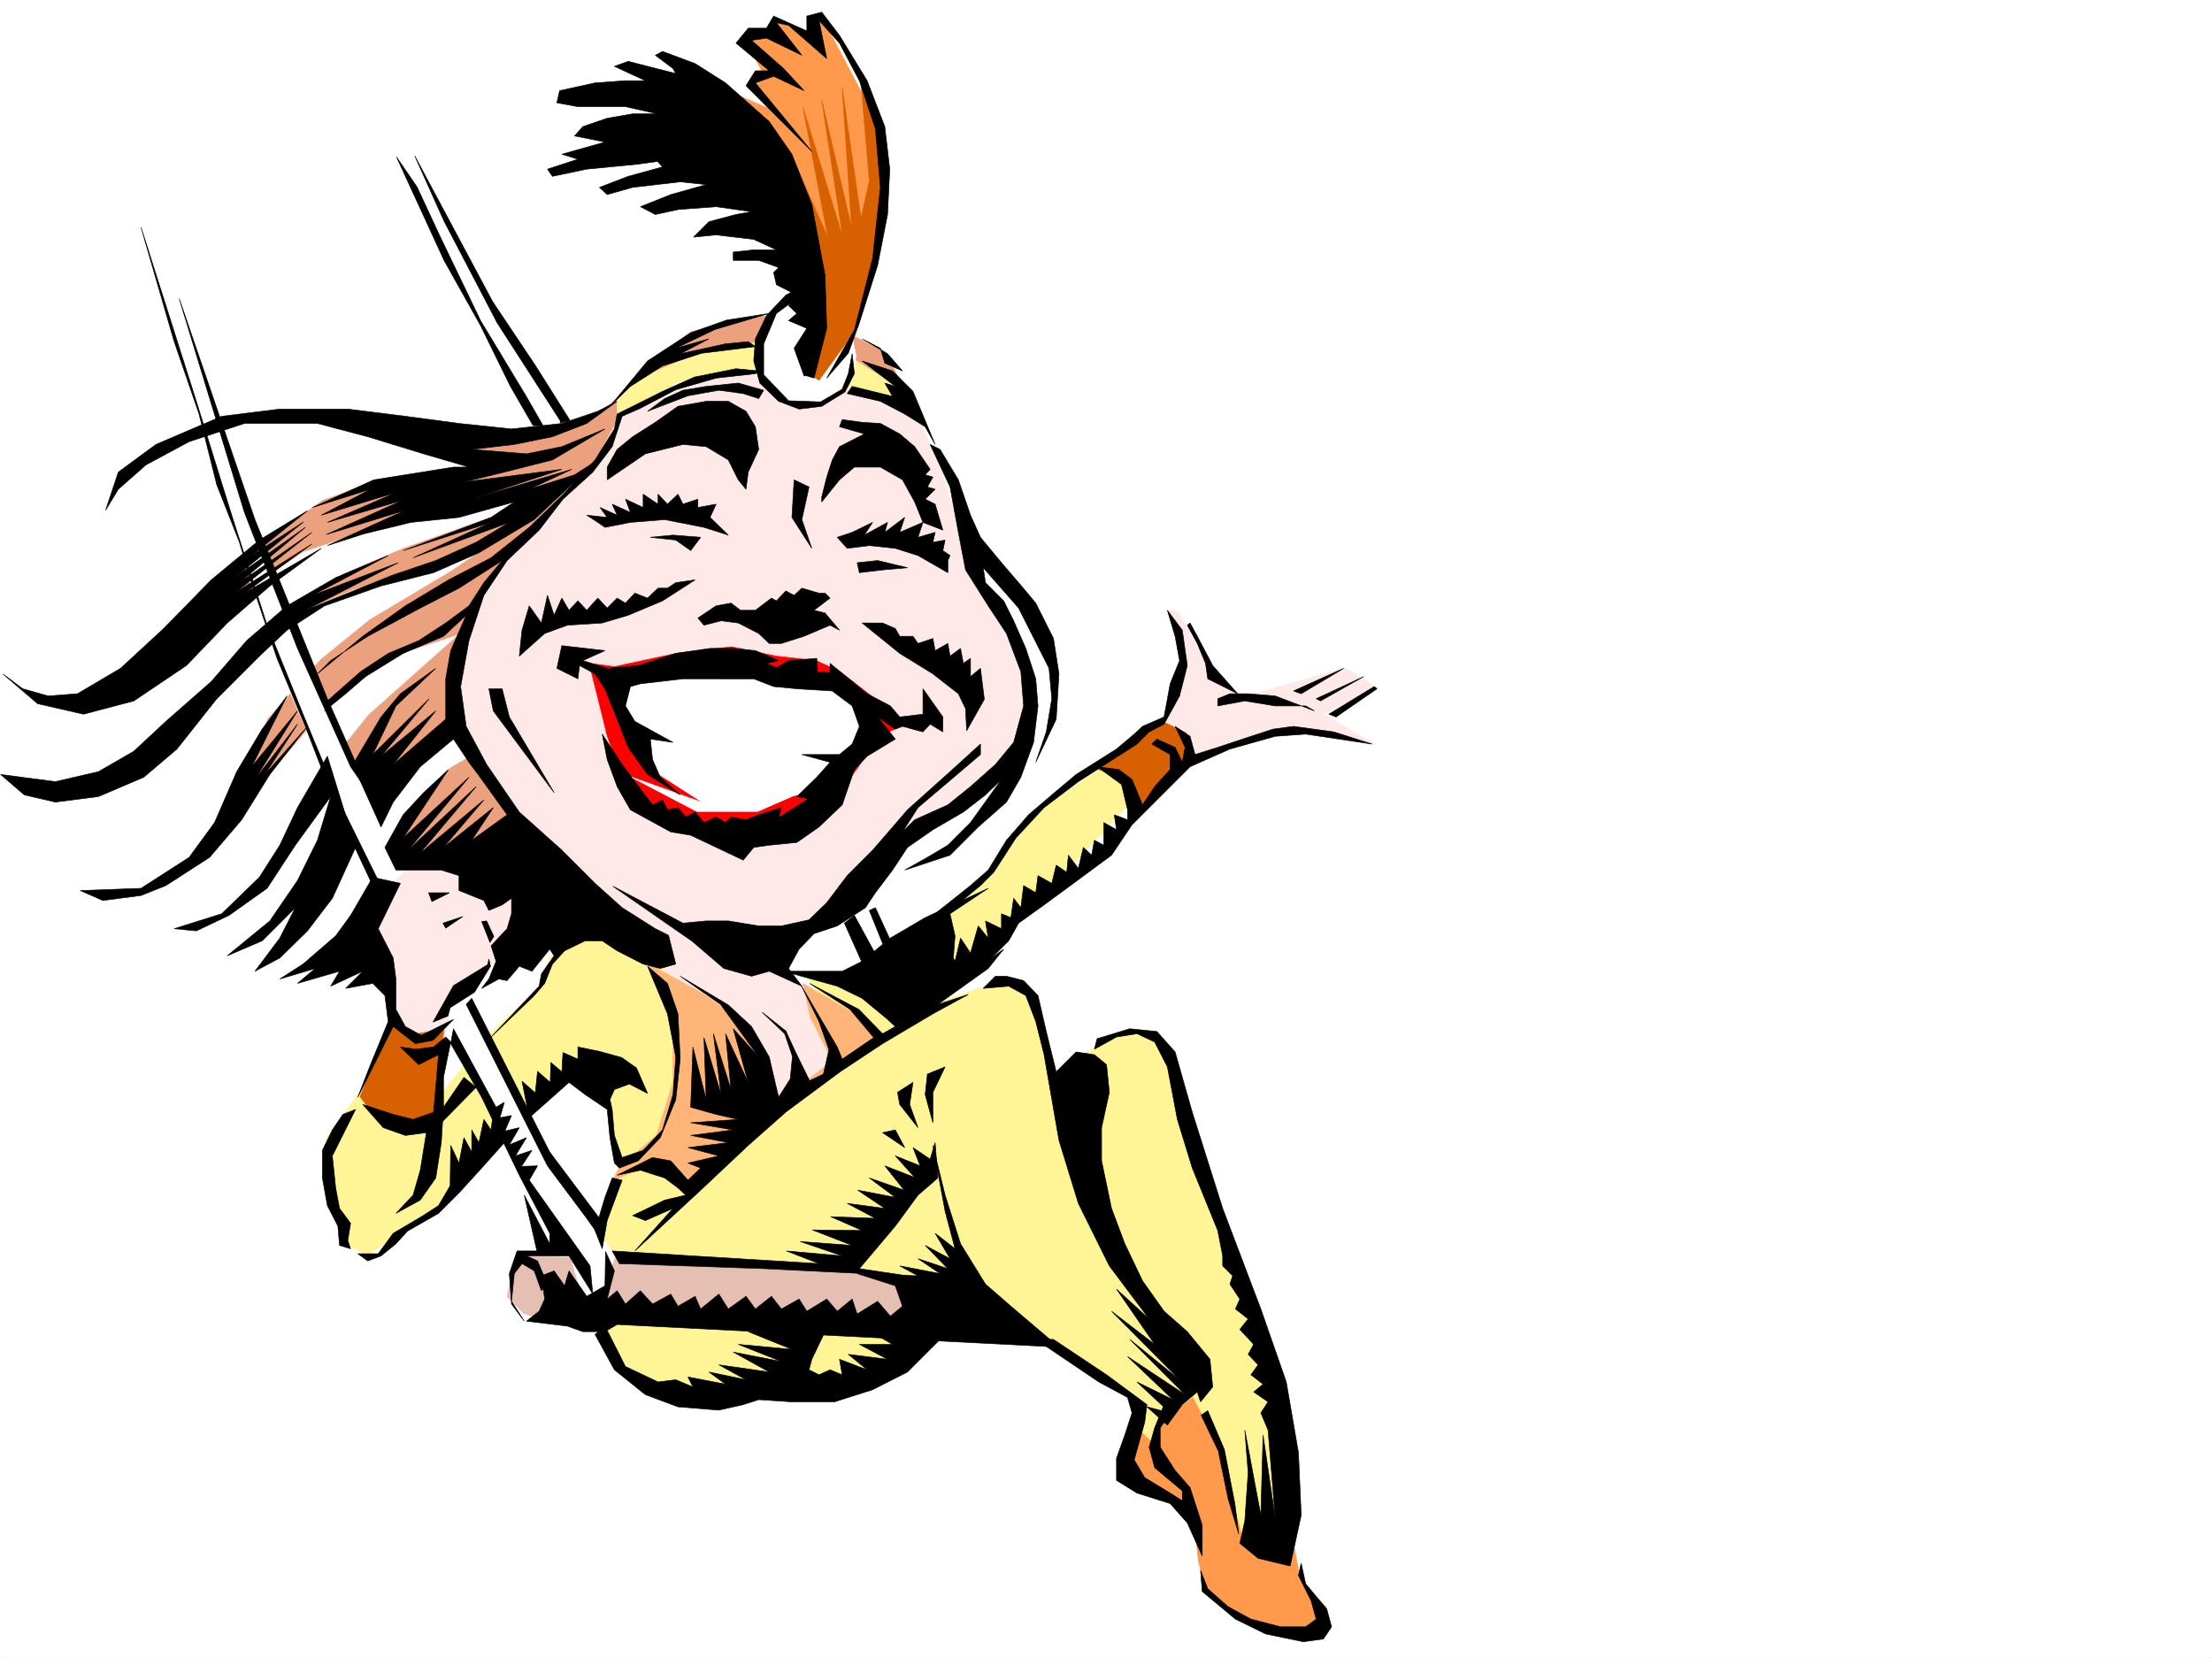 <svg xmlns="http://www.w3.org/2000/svg" width="2997.016" height="2246.297"><rect width="100%" height="100%" fill="#333333" stroke="none"/><defs><clipPath id="a"><path d="M0 0h2997v2244.137H0Zm0 0"/></clipPath></defs><path fill="#fff" d="M0 2246.297h2997.016V0H0Zm0 0"/><g clip-path="url(#a)" transform="translate(0 2.16)"><path fill="#fff" fill-rule="evenodd" stroke="#fff" stroke-linecap="square" stroke-linejoin="bevel" stroke-miterlimit="10" stroke-width=".743" d="M.742 2244.137h2995.531V-2.16H.743Zm0 0"/></g><path fill="#ff994c" fill-rule="evenodd" stroke="#ff994c" stroke-linecap="square" stroke-linejoin="bevel" stroke-miterlimit="10" stroke-width=".743" d="m1048.938 23.227 56.968 35.187 1.485-35.93 17.242 21.7 59.199 112.37 8.25 94.352-33.746 63.692-52.43 25.457-42.699-134.075-63.695-77.144 43.441 18.726-21.738-34.445 12.746-13.488-23.969-44.969 12.004-7.465h26.942l-3.715-8.25zm0 0"/><path fill="#eba17d" fill-rule="evenodd" stroke="#eba17d" stroke-linecap="square" stroke-linejoin="bevel" stroke-miterlimit="10" stroke-width=".743" d="m837.68 539.305-47.977 34.449-67.41 14.23-92.938 1.489 25.493 38.941-149.832 25.457-67.45 23.965-52.43 36.715-110.929 97.36 20.254 14.234 116.129-78.63 139.351-46.453 150.614-25.453-12.004 17.243-140.094 49.421-82.426 35.192-113.113 74.172 126.605-53.176 101.895-26.98 119.137-58.415-87.664 59.903-111.63 66.664-67.445 54.703-71.164 80.113-33.742 89.89 29.988-9.733L467.52 929.523l66.703-41.21 88.406-29.208-68.192 60.684-54.699 48.68-41.21 50.945 35.226 93.606 116.871-125.08 29.246 35.227-29.246 17.203-46.45 47.195L534.224 1140l149.09 27.723 56.187-58.418 172.352-595.492zm0 0"/><path fill="#ffe8e8" fill-rule="evenodd" stroke="#ffe8e8" stroke-linecap="square" stroke-linejoin="bevel" stroke-miterlimit="10" stroke-width=".743" d="m839.906 562.492-42.695 80.899-87.664 78.668-58.453 81.64-29.207 91.38-7.508 72.648 32.219 80.898 157.336 165.508 238.277 310.844 150.613-92.118-114.64-107.093-29.247-19.473 78.707-77.926 110.887-104.828 132.59-97.398 29.246-85.395-29.246-95.09-48.68-64.437-48.718-147.563-32.22-74.136-131.1-55.442-136.383-4.496-124.375 46.45zm0 0"/><path fill="red" fill-rule="evenodd" stroke="red" stroke-linecap="square" stroke-linejoin="bevel" stroke-miterlimit="10" stroke-width=".743" d="m799.438 903.328 23.226 93.606 24.75 70.418 45.707 32.96 90.637 32.18 90.672-8.953 66.664-53.957 51.73-72.648 35.934-16.461-90.637-70.422-32.215-14.973-53.96-5.984-60.684-12.746-71.942 8.25-86.882 18.73-33-4.496zm0 0"/><path fill="#ffe8e8" fill-rule="evenodd" stroke="#ffe8e8" stroke-linecap="square" stroke-linejoin="bevel" stroke-miterlimit="10" stroke-width=".743" d="m1571.938 975.977 32.218-68.192-22.484-80.86 14.976 2.973 46.45 81.641 42.738 32.219 137.086-38.945 41.953 26.199-71.906 36.715 71.906 41.953-117.613-19.473-140.094 44.926zm0 0"/><path fill="#fff597" fill-rule="evenodd" stroke="#fff597" stroke-linecap="square" stroke-linejoin="bevel" stroke-miterlimit="10" stroke-width=".743" d="m787.473 1270.32-42.696 26.235-15.757 42.699-68.192 64.398-79.41 98.883-93.645-23.226-45.707 62.172v58.414l25.454 58.414-5.985 22.484 35.973 20.957 22.484-16.46 19.469-17.243 52.434-29.211 36.714-38.941 139.395-143.067 55.441 29.207 5.985 58.414 13.488 32.961-22.484 51.692-3.75 32.218v137.828l32.96 51.649 52.47 32.965 77.929 3.008 78.668-12.747h68.934l61.425-16.46 101.153-68.192 95.129 12.75 81.68 48.676 65.179 45.71 6.023 46.45 98.141 68.152 26.234 115.344 81.641-50.203-2.969-170.008-55.445-146.078-89.188-261.383-14.976-81.64-40.469-16.5-41.953 6.765-74.914 52.43-19.473-95.129-19.511-29.207-29.208-6.766-104.906 35.973 117.653-107.133 87.664-89.11 110.886-119.839-45.707-29.21-103.382 71.163-52.473 56.149-38.942 54.699-167.074 114.601-65.96 9.739 46.449 58.414v48.68l-101.153 69.675-68.933-140.84-88.403-58.414-58.418-35.933zm0 0"/><path fill="#ffb578" fill-rule="evenodd" stroke="#ffb578" stroke-linecap="square" stroke-linejoin="bevel" stroke-miterlimit="10" stroke-width=".743" d="m876.621 1303.281 35.23 77.887v85.394l-22.484 71.907-49.46 41.953-10.477 19.473 47.191-19.473 35.23 12.746 13.489 19.473 133.37-116.871 130.36-92.118-29.207-29.21-71.945-41.954 9.738 45.707 29.988 59.16-59.199 45.708h-32.96l-29.247-98.883-55.445-38.946-59.195-32.218zm0 0"/><path fill="#ff994c" fill-rule="evenodd" stroke="#ff994c" stroke-linecap="square" stroke-linejoin="bevel" stroke-miterlimit="10" stroke-width=".743" d="m1616.16 1893.496-44.223 35.23-9.734 26.938-21-20.215-12.746 46.453 19.512 29.207 68.191 32.18 7.469 71.902 9.734 38.985 52.473 40.43 74.914 18.726 29.207-6.723 6.024-15.757-35.231-56.149-9.734-51.691-68.934-3.75-22.484-87.625-26.235-65.18zm0 0"/><path fill="#e6bfb3" fill-rule="evenodd" stroke="#e6bfb3" stroke-linecap="square" stroke-linejoin="bevel" stroke-miterlimit="10" stroke-width=".743" d="m706.535 1701.75 440.582 12.746 117.614 38.945-26.2 38.942-509.511-5.98-19.473-6.766-22.48-22.446 5.98-29.207zm0 0"/><path fill="#fff" fill-rule="evenodd" stroke="#fff" stroke-linecap="square" stroke-linejoin="bevel" stroke-miterlimit="10" stroke-width=".743" d="m239.762 399.21 84.652 263.653 85.434 215.715 136.34 303.375 218.804 417.942 68.192 101.855-22.485 74.172-20.254-12.746-19.472-68.153-32.22-3.011-41.952-121.324-101.895-196.247-116.87-241.168-95.169-218.722-94.387-264.395-74.957-257.672Zm367.89-32.96 118.356 212.742 41.996-10.476L588.18 265.879Zm562.688 844.91 35.191 72.649-19.472 9.738-36.715-55.445zm0 0"/><path fill="#ffe8e8" fill-rule="evenodd" stroke="#ffe8e8" stroke-linecap="square" stroke-linejoin="bevel" stroke-miterlimit="10" stroke-width=".743" d="m529.727 1387.934-3.012-91.38-23.223-29.206 23.223-65.922 25.496-24.711 84.648 2.226 78.672 42.7-35.191 71.906-68.934 64.394-9.773 55.446zm0 0"/><path fill="#eba17d" fill-rule="evenodd" stroke="#eba17d" stroke-linecap="square" stroke-linejoin="bevel" stroke-miterlimit="10" stroke-width=".743" d="M862.39 533.285v-2.23l156.594-41.211 215.051 53.176-35.23-66.665-66.664-32.921-103.418-15.758-92.16 21.738-58.454 44.184zm0 0"/><path fill="#fff597" fill-rule="evenodd" stroke="#fff597" stroke-linecap="square" stroke-linejoin="bevel" stroke-miterlimit="10" stroke-width=".743" d="m836.152 562.492 78.672-43.441 78.668-14.973h35.973v-40.43l-71.906 10.477-92.16 38.203-29.247 26.977zm320.699-75.617 58.454 36.676 9.738 24.71-75.7-21.702zm0 0"/><path fill="#fff" fill-rule="evenodd" stroke="#fff" stroke-linecap="square" stroke-linejoin="bevel" stroke-miterlimit="10" stroke-width=".743" d="m1069.934 398.469-33.707 40.468-9.735 45.668 11.965 40.47 32.961 19.472 29.246 2.226 35.191-13.488 19.512-19.472 4.496-31.438-8.25-41.211-20.996-29.207-23.969-3.754zm-247.27 518.308 154.367-19.472 118.395 18.73 86.879 45.707-14.23 31.438-54.704 76.402-38.941 8.992-47.938 20.957H944.07l-89.93-47.156 98.18 35.191-65.218-41.953-34.45-57.672-20.214-57.675zm0 0"/><path fill="#d76100" fill-rule="evenodd" stroke="#d76100" stroke-linecap="square" stroke-linejoin="bevel" stroke-miterlimit="10" stroke-width=".743" d="m529.727 1378.195 19.472 25.457 52.434-9.738-13.453 121.328-35.97 12.746-41.956-12.746-22.48-29.207zm1042.211-402.218-86.176 65.882 39.726 13.489 6.723 48.68 81.68-71.907-6.723-38.941zM1109.656 515.34l52.434-71.906 29.992-120.625 5.238-124.336-30.734-85.356 11.223 131.805-11.223 50.95-25.492-176.774 12.746 189.48-40.469-173.02 28.504 185.766-53.957-176.027 33.703 176.027-50.945-114.601 26.234 210.472-.742 89.149zm0 0"/><path fill-rule="evenodd" stroke="#000" stroke-linecap="square" stroke-linejoin="bevel" stroke-miterlimit="10" stroke-width=".743" d="m1023.48 506.344-53.214 5.984-54.66 15.719-48.72 25.492-23.968 10.48-13.488 41.172-26.239 34.485-40.468 36.676-32.22 41.953-43.437 41.215-31.476 47.152-20.215 61.426-11.262 62.168 7.508 53.922 27.723 51.687 44.222 64.438 57.672 51.652 44.965 44.965 36.715 32.96 44.965 28.465 17.945 8.993 9.777 38.945-20.996 5.98-23.226-5.98-35.23-17.988-20.215-13.489h-23.223l-27.723 13.489-16.5 17.988-10.48 26.195-14.23 16.5-58.458 56.149 65.18-68.895 3.012-16.5 17.242-24.71-5.98-8.993-24.008 29.988-17.204-6.765-16.5 19.472-11.222-2.226-23.227 12.746 9.738-12.746 9.735-23.969-6.766-20.996 21.742-23.187 5.98-20.254v-20.957l-12.706 8.992-17.985 7.469-6.765-13.45-33.703-13.492v-20.215l-23.969-7.508h-61.465l-14.976-30.691 24.71-44.223 27.723-29.949 33.742-31.437-61.464 92.863 89.187-82.383-82.422 98.844 92.156-86.137-75.695 89.89 86.176-71.905-54.7 64.437 67.446-53.957-29.207 44.223 47.937-34.489-34.449-47.937-17.242-23.184-20.996-31.476-44.965 37.457-36.676 47.937-16.5 33.703-38.203-84.652 38.203-64.395 26.235-31.476 47.937-34.45-53.957 50.95-31.437 65.883 76.402-75.621-65.18 77.89 74.172-61.426-57.672 72.645 71.16-61.426v-54.66l6.727-38.203 20.996-47.934-30.73 28.465-54.703 23.223-50.946 31.437-26.941 23.227-28.504 23.226 3.754-13.492 44.965-39.687 37.457-24.711 41.21-17.242 36.715-23.97 31.477-23.222 20.215-31.437 24.75-29.95-58.453 37.418-52.473 26.977-71.164 38.203-50.203 32.961-17.985 17.985 61.465-50.946 57.672-41.21 58.453-35.192 57.672-29.95 51.73-41.214 44.184-42.696 44.965-48.68 26.235-41.952 3.714-20.215 61.465-30.695 43.442-19.473 56.187-11.258 30.73 3.008zm0 0"/><path fill-rule="evenodd" stroke="#000" stroke-linecap="square" stroke-linejoin="bevel" stroke-miterlimit="10" stroke-width=".743" d="M723.781 704.074 648.863 749l-61.465 26.98-71.16 17.985-76.441 26.941-50.95 32.961-37.456 35.227-57.672 57.672-53.957 68.152-44.965 38.203-61.426 26.195-58.457 7.508-41.953-9.738-32.219-27.719 74.172 9.735 58.457-13.489 47.938-27.722 43.476-40.43 61.426-53.918 47.937-55.445 54.7-47.192 65.964-38.203 71.16-29.95-102.636 53.919 116.125-44.184-125.86 64.438 119.137-47.938 57.672-19.468 54.7-24.754 44.964-26.938-130.398 47.938 105.648-47.938-119.136 38.2 119.136-44.966 31.477-20.957-74.914 20.957-65.18 6.766-64.437 15.719-48.72 15.719 105.65-47.938-107.134 32.961 103.38-46.453-101.895 29.992 92.902-40.469-101.152 30.73 66.703-35.226-78.668 24.75 83.164-37.457 107.879-17.246h20.996l-61.465-17.984-75.66-23.188-68.188-17.984h-98.886l-74.914 24.71-58.453 31.438-37.461 32.961-17.243 28.465 17.243-51.652 50.949-37.457 89.148-38.2 78.668-9.738h92.16l77.926 9.739 72.688 9.734 71.16 7.469 68.191-7.47 48.719-16.5 26.195-13.487-41.21 29.988-46.45 17.984-51.691 10.48-57.672 6.727 74.172 5.98 47.937-9.734 58.453-23.968-71.199 41.953-65.18 16.5-54.703 13.449 132.63-17.203-122.11 40.43 135.598-40.43-57.672 26.941 61.425-19.472 31.477-20.215zm0 0"/><path fill-rule="evenodd" stroke="#000" stroke-linecap="square" stroke-linejoin="bevel" stroke-miterlimit="10" stroke-width=".743" d="m416.57 692.07-65.18 39.727-65.18 53.918-64.437 65.922-58.453 53.918-58.414 34.449-39.726 3.012-34.446-9.739-26.98-20.215 47.195 40.43 62.207 14.235 68.153-17.989 71.199-47.937 55.445-57.672 57.672-50.164 69.676-50.95L331.176 803.7l91.418-66.664L317.687 803.7l104.907-82.383-98.18 68.153 89.188-74.918-95.915 68.152 93.645-75.617-70.418 45.668zm0 292.118-50.945 65.18-38.203 61.425-43.438 50.906-59.199 38.203-33.742 13.489-51.691 6.765-30.692-13.492 82.383-3.008 65.219-41.957 34.445-47.152 29.992-68.934 34.446-57.672 33.703-44.925-47.934 95.87 62.168-75.656-57.672 92.86 57.672-74.875-44.184 68.152zm88.446 204.492-29.989 51.691-20.215 27.719-44.222 38.203-31.477 20.215 47.977-14.235-24.008 20.215 56.969-16.46-12.004 20.214 43.48-20.215-23.226 23.227 36.715-6.766 16.46 16.5 4.497 35.192-23.97 58.414-17.241 44.183 47.976-95.87 29.95 23.222 23.968-4.496 27.723-28.465-43.441 21.738-21.739-12-12.746-23.226v-41.172l-3.715-28.465-20.254-39.688 29.989-61.425zm-23.266-40.43-31.434 68.894-33.746 44.184-37.457 36.715-33.703 17.984 33.703-44.965 20.996-41.171-44.964 44.925-47.192 20.215 57.672-47.195 37.457-54.66 26.98-54.66 17.985-59.2-47.938 65.922-38.238 58.418-51.691 36.715-44.184 20.957-29.988-2.973 64.437-20.253 50.946-49.422 27.722-43.442 23.969-50.945 40.469-69.637zm541.73-678.621-72.687 8.996-53.176 17.203-43.476 27.723-27.723 26.976 50.945-61.425 58.457-38.2 48.72-17.203 57.67-8.996-73.429 21.703-53.176 25.453 44.926-12.707-38.945 20.215 61.426-13.492 30.734-2.969zm0 0"/><path fill-rule="evenodd" stroke="#000" stroke-linecap="square" stroke-linejoin="bevel" stroke-miterlimit="10" stroke-width=".743" d="m1113.371 393.23-33.703 11.22-27.723 20.253-17.242 41.172v41.957l33.742 35.188 43.442 1.527 29.207-17.242 8.25-20.961 5.238-26.977 3.012 26.977-12.746 24.71-31.477 19.473-30.691 3.754-27.723-10.515-25.492-24.715-8.25-29.95 2.266-29.949 14.976-31.476 26.234-27.723 24.711-13.45zM822.664 650.156l51.73-35.23 50.946-12.707 31.476 2.972 29.95 17.985 13.492 26.98 10.476 12.707 3.012-23.187 14.23-30.73-4.496-30.696-12.746-20.996-23.968-13.488h-29.95l-38.238 6.761-30.695 21.703-30.735 19.508-20.996 17.207-13.488 23.965zm0 0"/><path fill-rule="evenodd" stroke="#000" stroke-linecap="square" stroke-linejoin="bevel" stroke-miterlimit="10" stroke-width=".743" d="m877.363 557.254 54.703-20.957 41.954-7.508 32.96 4.496 20.997 6.766 6.726-11.262-34.445-9.738-43.442 4.5-31.476 5.238-24.75 11.262zm-67.406 150.574-15.016-9.738 27.723 2.972-9.734-13.449 23.222 10.477-6.722-14.973 24.71 11.223-6.726-17.988 23.969 11.261v-17.988l20.215 13.492v-13.492l12.746 13.492 14.234-13.492 6.762 13.492 20.215-6.765v11.261l24.71-4.496-8.21 17.945 24.71 23.97-32.96-10.481-53.215-10.477-46.45 3.754-34.449 6.723zm71.16 20.215 34.488 3.754 20.215 14.23 13.489-17.984-37.457-3.012zm215.051-68.153-9.734 44.184 13.488 38.942-26.98-41.954 2.972-50.906zm17.203 20.215 24.008-29.949 20.215-17.246h35.23l29.95 17.246 16.5 29.95 11.222 27.722 26.98 10.477-10.48-35.188-13.488-6.765 13.488-13.489-10.477-2.972 7.465-13.489-10.476-3.011 6.723-7.47-20.958-30.73-20.253-17.207-26.196-14.23-24.75-1.524-26.98-3.714-3.715 9.734 33.707 9.734-33.707 17.207-9.734 17.985-7.508 23.226-6.766 26.977zm0 0"/><path fill-rule="evenodd" stroke="#000" stroke-linecap="square" stroke-linejoin="bevel" stroke-miterlimit="10" stroke-width=".743" d="m1134.371 728.043 20.211-6.727 27.723-13.488-11.22 17.203 31.474-17.203-3.754 13.488 26.98-20.254-6.766 20.254 31.477-13.488-6.727 20.215 23.227-6.727-3.012 13.45 16.5-2.97-3.007 14.231 9.734 6.727-2.973 6.766v16.46l-40.469-23.226-30.73-9.738-35.23-3.75-29.95 3.75zm29.989 47.937 31.437-3.753 33.742-2.973-40.469-9.734-27.722 2.968zm-16.5-242.695 44.964 10.48 32.961 17.243 27.723 17.242 13.488 23.969-29.988-71.906-27.723-27.723-41.21-13.488 44.964 34.449-14.234-4.5 10.48 17.988-54.703-13.488zm20.214-74.133 34.485 20.215 20.214 23.223-23.968-10.477-5.98-20.254zM945.555 837.406l24.71-16.5 20.255-3.715 12.746 9.735h20.214l21.743-16.5 6.722 3.754 12.746-13.489 11.223 5.98 10.52-9.734 23.222 6.762h8.211l6.766 6.727-21.738 16.5 14.972 3.715 19.512 23.226-12.746-6.726-35.23 14.976-30.692 9.735h-16.5l-14.234-13.489-27.72-14.234-23.226-2.969-23.226 5.98zm-3.755-51.691-44.183 28.465-46.449 19.472-35.23 10.477-47.192 3.012-30.734 11.222-34.446 30.73 3.715-35.226 9.774-32.96 16.46 23.222 8.25-37.457 8.993 26.98 10.48-23.226 9.735 16.5 12.004-12.746 11.964 12.746 15.016-16.5 12.707 13.488 13.488-13.488 11.262 6.765L860.16 803.7l17.203 6.727 14.235-13.489h12.746l11.261-7.468zm226.274 58.414 50.945 41.21 44.965 27.723 34.489 26.942 9.734 20.215 1.488 29.988 23.965-42.695-5.238-41.957-13.488 11.222v-24.71l-9.739 6.765-3.75-20.254-14.234 10.516-2.973-17.242-17.242 9.734-3.012-16.461-20.214 6.727-6.762-9.735h-17.988l-5.98-10.48-17.243-7.508zm-348.383 37.457-29.988 13.492 32.961 10.477 41.992-3.754 50.95-16.461 46.449-6.762h31.437l29.989 3.008 31.476 13.492-16.5 3.754 13.488 5.98 16.5-9.734 38.203-3.012.743 17.985 17.242 1.488v-12.707l50.203 41.172 31.476 16.5 12.707 14.976 31.477-3.753v-34.45l26.98 38.203v20.215l-17.246-10.48-9.734 10.48-27.723-7.507-9.734 3.753-23.969-16.46 23.97 29.949-38.204 23.226-17.242 17.985-16.5 47.937-31.438 29.95-29.988 20.956-37.457 3.754-20.996 3.012-14.235 17.203-71.16-33.703-26.98-4.496-54.7-29.953-17.988-31.473-13.488-36.676-6.726-34.449 26.98 41.172 28.465 38.203 12.746 16.5 13.488-6.766 6.727 13.489 14.234-3.008 10.477 12.746 12.746-6.727 12.004 14.235 16.46-7.508 12.747 7.508 7.508-7.508 20.214 3.754 17.243-6.766 30.734-9.734-3.754 13.488 40.469-25.453-15.758-3.012 26.98-26.195 17.985-20.215-38.2-10.52h50.946l17.203-14.23 9.777-23.968-9.777-27.684-26.938-20.254-47.976-2.973-31.477-3.011-26.976-10.477H925.34l-57.711 6.727-13.488 3.75-6.727 26.238 12.746 20.957 51.692 28.465-30.735-4.496 3.012 27.722 10.48 23.97 26.977 23.964-44.223-27.719-26.195-36.715-15.016-38.203-16.46-41.172-13.489-20.215-20.996-11.261-2.23 17.988-28.465-14.234 6.726-30.692zM680.34 933.277l9.734 38.203 60.684 102.598-82.422-110.848-5.98-29.953zm0 0"/><path fill-rule="evenodd" stroke="#000" stroke-linecap="square" stroke-linejoin="bevel" stroke-miterlimit="10" stroke-width=".743" d="m1260.23 602.219 26.98 57.672 11.263 61.425 9.734 50.91 30.695 48.68 24.75 37.457 19.473 51.688 3.754 46.453-13.492 49.422-24.75 29.949-33.703 29.953-30.696 24.75-44.965 20.215-16.5 16.46 20.997-32.96 84.652-71.906v-14.23l-41.211 37.456-57.672 51.688-23.227 26.98-24.007 27.684-34.446 34.484-27.722 36.676-23.969 23.227-37.457 8.25h-30.734l-41.211-6.766h-29.95l-31.476 3.012-95.168-50.164 107.875 74.875 42.738 36.715 37.457 10.48 23.969-6.727 44.223 20.215-17.989-23.969 14.235-26.234 20.214-20.957 31.477-10.48 38.2-24.711 13.488-20.254 23.226-30.696 20.254-30.691 34.445-23.969 41.211-23.969 29.992-23.226 21.7-20.996-41.953 58.457-30.696 30.691-27.719 16.461-30.734 17.242 61.426-20.21 38.2-38.204 38.241-33.703 19.473-33.703 17.242-47.195 5.98-49.422-3.007-36.715-13.492-41.21-16.461-37.419-13.489-26.98-24.71-24.711-3.012-20.215 47.937 54.66 41.211 81.64 3.754 41.212-7.508 44.93-14.23 41.21 27.719-58.457 3.753-61.386-7.468-47.938-24.004-47.934-23.227-27.722-23.226-26.98-28.465-34.446-13.488-29.953-16.461-47.934-24.75-41.21zM717.055 1514.5l53.918-47.938 21.742 16.5 29.95 20.215 3.753 38.203 6.02 34.446 6.726 6.726 25.492-9.738 29.953-31.434 20.996-51.69 5.98-54.665-3.007-61.426-14.234-41.21-26.98-23.227 26.98 64.437 11.261 58.418-3.753 50.945L897.617 1531l-26.234 27.684-28.465 9.734-10.48-29.95-3.008-35.19-3.012-13.489 6.02-13.488 20.214-7.469 24.711 12.707-14.972-34.45-20.215-14.23-29.992-8.25-29.207-5.984v16.5l-20.254-8.992-1.485 26.199-14.976-12.75-.742 26.98-17.243-14.976-3.011 29.21-17.985-15.718zm-225.528-17.988 27.72 31.476 29.952 10.48 28.465-3.753-8.25 50.945-9.738 33.707-23.223 24.711 32.961-17.988 20.996-29.95 7.508-47.937 2.973-47.937v-40.43l9.734-47.934-6.727-6.765-16.5 13.488-24.71 3.012-20.215-3.012 24.71 23.969 26.981-13.488-6.766 77.925-27.722 9.735-26.938-6.762zm-9.777 6.765-31.434 62.914 4.496 43.438 5.239 27.723 14.976 20.214-3.754 23.227 3.754 11.219-14.976-4.496-2.27-26.196-14.23-27.722-6.727-37.457v-37.457L450.316 1531l14.23-20.996zm0 0"/><path fill-rule="evenodd" stroke="#000" stroke-linecap="square" stroke-linejoin="bevel" stroke-miterlimit="10" stroke-width=".743" d="M484.762 1698.777h27.722l20.254-27.722 38.2-22.48 23.226-14.977 15.719-26.977.742-54.664 11.262 23.969 6.722-34.445 10.52 19.468V1531l9.734 17.203 6.727-31.437 9.734 14.234 3.012-23.969 14.977 41.172-30.696 34.45-30.73 33.703-27.723 27.722-41.953 23.969-15.758 17.242-20.215 16.461-17.988 6.766zm351.39-106.39 31.477-6.727 32.96 10.48 17.99 13.489 10.476 9.738-28.465 6.723-43.442 20.996 17.247 6.727 37.457-16.461-51.692 57.671 89.149-82.382 64.437-60.684 51.691-45.707 72.684-53.918 57.676-38.203 68.187-40.43 47.977-26.234-41.211 13.488 68.152-48.68 20.996-26.234-41.21 29.988h-17.243l-9.738-17.984 2.27-29.953-6.766-29.988 51.691-34.446-85.394 39.723-47.195 27.684-38.239 31.476-26.98 13.488h-79.41l72.687 20.215 33.703 16.461 34.485 28.465 10.48 9.738-17.242 9.735-32.219-32.961-66.668-35.192 54.703 35.192 32.219 38.199-42.738 29.246-6.723-16.5-48.719-83.125 24.004 48.68 13.492 38.199-7.507 32.96-18.73 8.997-19.47-39.727-12.75-27.683-32.218-25.492 30.734 29.207 10.48 30.73-3.011 30.695-15.719 24.711-12.746-54.66-23.969-41.21-31.476-29.212-65.18-38.941 54.703 38.2 51.688 71.163-34.485-38.203 20.254 72.649-30.734-65.922 7.508 75.66-23.97-75.66 10.481 82.422-23.226-77.184 3.011 83.91-17.984-71.164-3.012 81.64 34.446 9.739 29.992 6.762-64.438 4.5 57.672 9.734-57.672 7.469 50.946 9.734-54.7 6.766 41.954 11.222-41.954 9.735 17.243 6.726-17.243 16.5-23.226-26.238-24.711-4.496zm0 0"/><path fill-rule="evenodd" stroke="#000" stroke-linecap="square" stroke-linejoin="bevel" stroke-miterlimit="10" stroke-width=".743" d="m842.918 1599.152-20.254 54.66-6.726 38.2-9.735-24.711 13.488-44.926 9.739-26.234zm-228.539-205.238 57.71 106.352 11.223-6.723-5.984 20.957 15.719-3.012-8.992 20.996 19.511-4.496-13.492 23.227 23.227-9.734-15.016 24.71 22.485-7.507-14.235 21.738 21.742-.742-11.222 19.472 82.383 116.086 3.753 38.203-32.218-51.691-12.746-6.727-29.95 3.754-17.988-79.41 34.488 65.922v-14.234l-41.21-78.668-50.95-105.61-41.992-72.648zm0 0"/><path fill-rule="evenodd" stroke="#000" stroke-linecap="square" stroke-linejoin="bevel" stroke-miterlimit="10" stroke-width=".743" d="M768.746 1695.023h-68.191l-10.48 30.696 2.972 41.21 17.242 23.227-17.242-26.98 3.754-37.457 10.48-13.492 16.5 9.738 9.735 26.976 8.25-8.992-13.489-31.433-14.976-6.766h61.426zm0 0"/><path fill-rule="evenodd" stroke="#000" stroke-linecap="square" stroke-linejoin="bevel" stroke-miterlimit="10" stroke-width=".743" d="m733.516 1728.727 4.496 31.437-7.508 16.5-17.203 13.492 55.445 6.723 20.957 7.508h29.988l16.461-9.735 598.66 30.692-65.18-55.442-34.444-29.953-33.743-54.66-20.96-65.922-16.5-67.41 16.5 89.148 13.492 50.907-26.98-20.957 20.214 34.449-33.703-17.988 30.73 31.476-40.469-13.488 29.954 20.215-54.704-10.48 24.75 13.488-82.421-3.008 51.691 16.5 9.734 27.683-16.46 13.489-17.243-20.215-27.722 17.242-6.766-20.254-20.21 16.5-14.235-16.5-26.98 16.5-10.477-16.5-23.97 13.492-13.487-17.207-21.743 17.207-12.746-17.207-23.968 17.207-12.746-20.215-24.711 20.215-7.508-17.207-23.223 13.453-9.738-16.46-24.711 13.488-16.5-17.989-20.215 17.989-11.262-17.989-13.488 11.223 9.774-38.2-12.004-26.198-.743 46.453-24.75 14.23-23.968-34.484-5.98 20.254-14.235-20.254zm0 0"/><path fill-rule="evenodd" stroke="#000" stroke-linecap="square" stroke-linejoin="bevel" stroke-miterlimit="10" stroke-width=".743" d="m839.164 1712.227 195.54 6.765 194.835 9.735-65.18-9.735 48.68-57.672 30.73-41.953 26.981-23.226-3.754-47.938-6.766 22.484-23.222-15.718 9.734 24.71-33.703-13.488 26.234 29.207-40.468-15.718 26.238 32.96-47.234-16.5 35.23 26.235-50.95-9.734 36.716 24.71-50.946-6.765 38.2 20.254-60.684-2.266 42.7 18.727-67.41-.742 53.917 20.957-70.418-5.239 56.93 19.473-75.657-6.727 44.22 17.204-280.227-17.204zm397.844-245.664-4.496 29.949 11.258 31.476-24.75-31.476-2.97-16.461zm43.476-20.958-16.5 34.446v41.215l-10.476-38.204 3.012-27.722zM1213.04 1531l12.745 23.969-29.988-20.254zm-406.837 277.102 26.235 47.937 41.957 33.703 44.183 16.5 55.442 4.496 32.96-7.508 20.997-6.722 44.964 2.969h57.676l51.688-16.461 47.234-23.97 44.184-44.179-87.664-6.765 23.226 13.488h-44.926l38.2 20.215-53.215-6.723 25.492 20.957-37.457-14.234 3.715 20.996-16.461-6.762-14.977 6.762-13.488-6.762 3.754-14.234 17.945-37.418h-104.12l59.194 23.969-72.683-6.766 58.453 23.226-65.219-12.746 48.719 26.977-68.191-9.734 36.714 20.214-50.203-10.48 22.48 16.465-50.945-9.739 6.766 13.489-23.227-9.735-24.007 3.012-44.184-20.996-27.723-54.664zm525.973-468.848 34.449-3.012 23.223 12.746 13.492 35.192 11.258 44.925 20.215 116.125 26.238 85.356 41.953 84.652 53.957 71.906-44.223-40.43 51.692 74.876-58.414-44.926 92.156 92.863-67.445-54.66 74.914 74.875-77.926-51.652 61.465 58.418-48.72-23.969 44.966 41.953-31.473-8.25 27.719 24.711 20.215-27.723 20.254-17.203 4.496 13.45 16.46-20.215-3.71-37.457-30.735-37.418-31.476-27.723-29.207-41.21-23.969-50.165-17.984-47.937-13.493-64.438v-44.926l10.48-47.937-3.753-37.457-16.46-13.489-24.75-3.714-26.981 26.941-13.489-54.664-11.222-48.68-19.47-20.254-23.226-5.98h-15.015zm0 0"/><path fill-rule="evenodd" stroke="#000" stroke-linecap="square" stroke-linejoin="bevel" stroke-miterlimit="10" stroke-width=".743" d="m1486.504 1407.406 44.223-13.492 36.714 3.754 24.711 27.723 23.227 81.64 41.21 130.32 51.688 136.305 34.489 98.883 16.5 95.871 3.714 84.653-14.976 68.894-43.438-10.48-24.754-20.254 6.766-30.692 4.496-65.18-4.496-57.671 21.7 115.383 3.011-108.622 16.5 112.336-9.734-119.097-9.778-23.188 9.778-15.015-19.512-13.45 12.746-10.515-16.46-12.711 9.737-13.489-13.492-14.23 7.469-13.492-18.73-20.215 11.261-14.23-17.242-13.489 5.98-13.492-13.488-20.215 3.754-11.222-13.488-13.489v-13.488l-6.727-34.45-34.484-84.648-20.215-65.886-13.492-71.16-17.242-33.704-23.97-11.261-27.722 4.496-29.949 16.5zm-59.16 407.461 71.906 47.934 54.703 40.43-3.012 23.968-14.234 50.95 14.234 23.968 34.485 20.957 16.46 10.477v-13.45l-37.456-31.476-7.47-27.723 7.47-26.195 12.746-31.477 14.976 3.012-20.215 28.465v26.195l20.215 31.477 20.254 23.227 16.461 50.906v41.957l-20.215-44.926-23.226-26.238-44.965-14.23-27.723-17.204v-29.992L1524 1944.44l9.738-29.949-6.023-20.996-38.942-20.957-85.433-57.672zm-112.41-488.359 51.691-51.692 13.488-23.968 34.485-24.711 39.687-29.207 51.73-38.2 27.723-41.214 40.426-40.43 38.242-38.2 53.918-23.968 61.465-17.242 41.211-2.973 44.926 6.727 44.965 6.726-51.688-16.46-54.703-7.508-27.723 3.753-41.21 13.489-33.704 11.222-30.73 9.735-6.727-24.711-20.254-13.488 13.489 28.464-3.754 20.254-9.735-20.254-24.71-11.222-6.766 6.726 24.75 14.23v20.255l-20.996 23.187-16.461 24.75-14.23-34.488-17.989-13.45-29.246-3.753 33 23.969 8.21 34.445v13.492l-17.983-6.766 3.007 20.254-17.242-9.734v30.691l-12.707-6.722-3.754 20.215-11.262-10.481-6.722 28.465-13.492-17.984-2.266 23.222-14.234-9.734-5.98 24.71-18.731-10.48-3.008 23.188-16.461-9.735-3.754 29.989-9.738-12.746-3.754 26.234-12.746-5.277v20.254l-21.7-10.52 3.715 23.227-13.492-16.461-10.476 36.714-13.489-20.254-7.468 31.477-20.254-16.5-6.727 42.695zm0 0"/><path fill-rule="evenodd" stroke="#000" stroke-linecap="square" stroke-linejoin="bevel" stroke-miterlimit="10" stroke-width=".743" d="m1287.21 1233.605 41.212-33.703 17.988-17.949 29.988-46.45 38.2-41.21 46.453-35.191 79.41-50.946 16.5-16.46 20.215-10.481 20.996-38.2 10.48-41.214-6.765-47.934-20.215-26.941 10.48 35.191 6.02 32.961-12.746 31.438-8.25 44.964-29.207 12.708-11.262 10.515-23.969 20.215-54.699 34.45-32.96 27.718-31.477 26.941-29.95 34.489-24.75 40.425-23.968 20.961-50.95 40.47zm321.442-386.465 13.489 24.712 11.222 26.98 3.012 20.957 40.469 20.215-33.746-38.203-20.957-39.684-9.735-17.988zm41.211 109.364 36.715-6.766 41.211 6.766H1769l11.965 6.726-53.176-20.214-36.715-3.012h-24.75l-16.46 6.762zm133.371-9.738 64.438-29.989-58.457 32.961zm78.668-16.5-61.465 37.46 9.774 3.754 55.445-38.203zm-102.636 1204.437 17.203 34.45 6.765 24.71L1769 2204.34h-33.742l-40.43-10.477-31.476-17.246-26.977-23.965-9.738-24.71 2.23 28.46 44.965 37.461 41.21 20.215 50.95 10.477 26.977-3.715 11.222-16.5-6.726-24.711-14.23-16.5-14.235-17.203-6.02-27.723zm61.425-1229.148-57.71 34.449-10.481-3.754zM628.61 1459.836l-27.72 40.43-2.972 21 47.191-47.938zm166.331 191.004-53.175-71.16-110.145-218.727 7.508-8.25 105.648 208.246 69.676 92.863-1.523 22.485zm349.164-399.992 30.73 68.894 41.216-24.71-29.992-65.141-8.25 3.715 24.75 61.425-13.489 3.012-31.476-57.672zM537.234 212.703l64.399 140.098 49.46 88.363 40.47 82.387 30.73 53.176h13.492l-23.226-40.43-61.465-101.856-56.188-116.87-29.949-64.4Zm221.774 360.309V570l-85.434-132.59-71.941-137.785-39.688-88.406 105.649 197.726 57.672 86.14L772.5 570ZM191.043 307.836l44.965 155.07 33.703 98.102 24.008 95.87 30.695 77.888 14.23 47.937 36.715 109.363 38.243 92.122 46.449 119.84 44.965 95.874 7.468-6.726-52.433-106.352-49.461-119.097-48.72-120.587-47.936-149.05-47.938-154.324Zm0 0"/><path fill-rule="evenodd" stroke="#000" stroke-linecap="square" stroke-linejoin="bevel" stroke-miterlimit="10" stroke-width=".743" d="m475.027 1038.887-71.945-160.309-71.906-184.238-88.403-289.89L345.41 704.073l98.14 242.692 57.712 130.32zm618.129-529.571h-3.754l-13.488-37.457 17.242-26.941-24.71-10.477 11.222-9.738-11.223-10.515 11.223-14.235-27.723-14.191-3.754-16.5 6.766-6.727-26.98-9.734h-34.485v-11.262l27.723-2.973h30.73l-30.73-14.23-50.95-6.023-30.69 3.011 20.956-20.957 36.715-9.738 20.996-3.754-47.976-6.762-50.946 3.754-31.437 6.762-20.254-10.516 41.21-16.46 47.977-13.493-35.23-3.75-64.438 7.504-34.484 9.738-10.48-9.738 38.984-14.973 46.45-12.746-6.763-7.468-26.199 3.714-69.715 6.762-46.449 9.738-6.726-9.738 41.21-13.488-21.738-6.727 58.453-16.5-41.21-8.25 11.222-12.707 32.961-11.261 34.484-5.98h33.707l-43.44-9.735h-64.438l-28.465-5.242 3.715-16.461 47.976-10.516 41.211-2.973h26.98l-41.956-19.472 18.73-6.766 26.195 6.766 38.242 9.738-3.753-6.766-23.97-17.949 9.735-5.238 44.184 16.46 41.21 26.2 59.2 52.43 30.73 44.222 26.98 68.153 17.946 95.875 2.27 71.902-17.243 67.41zm0 0"/><path fill-rule="evenodd" stroke="#000" stroke-linecap="square" stroke-linejoin="bevel" stroke-miterlimit="10" stroke-width=".743" d="m1120.137 512.328 37.457-65.18 24.71-97.359 10.52-95.875-6.765-79.41-21.7-65.14-26.98-50.95-27.723-30.691 10.48 51.691-51.69-44.969-16.5-3.75 34.488 44.22-47.977-23.224-20.215 2.97 43.442 38.202 27.718 29.989-41.21-19.473-24.711 8.957 76.44 92.898-89.187-89.144 12.747-20.215h18.73l-44.965-37.46 16.5-20.216h24.711l9.734-16.46 44.965 20.214V21.738l20.215-5.277 24.008 31.476 37.457 61.426 23.969 62.168 6.726 57.672-2.972 61.426-13.489 68.894-24.71 77.887-15.016 41.215zm-533.481 872.594 27.723-49.422 46.45-28.465 1.526-7.508 2.227 9.735-21.738 35.23-32.961 20.957-2.973 11.223zm-5.98-175.285 4.496 12.004 23.969-12.004zm19.469 41.211 26.98-8.992-23.227 15.718zm52.472-2.227 11.223 28.465 5.238-8.25-9.734-21zm983.758 662.859 22.48 52.434 14.235 73.39 5.238 41.212-14.23-47.192-13.492-65.18-23.223-48.68zm0 0"/></svg>
